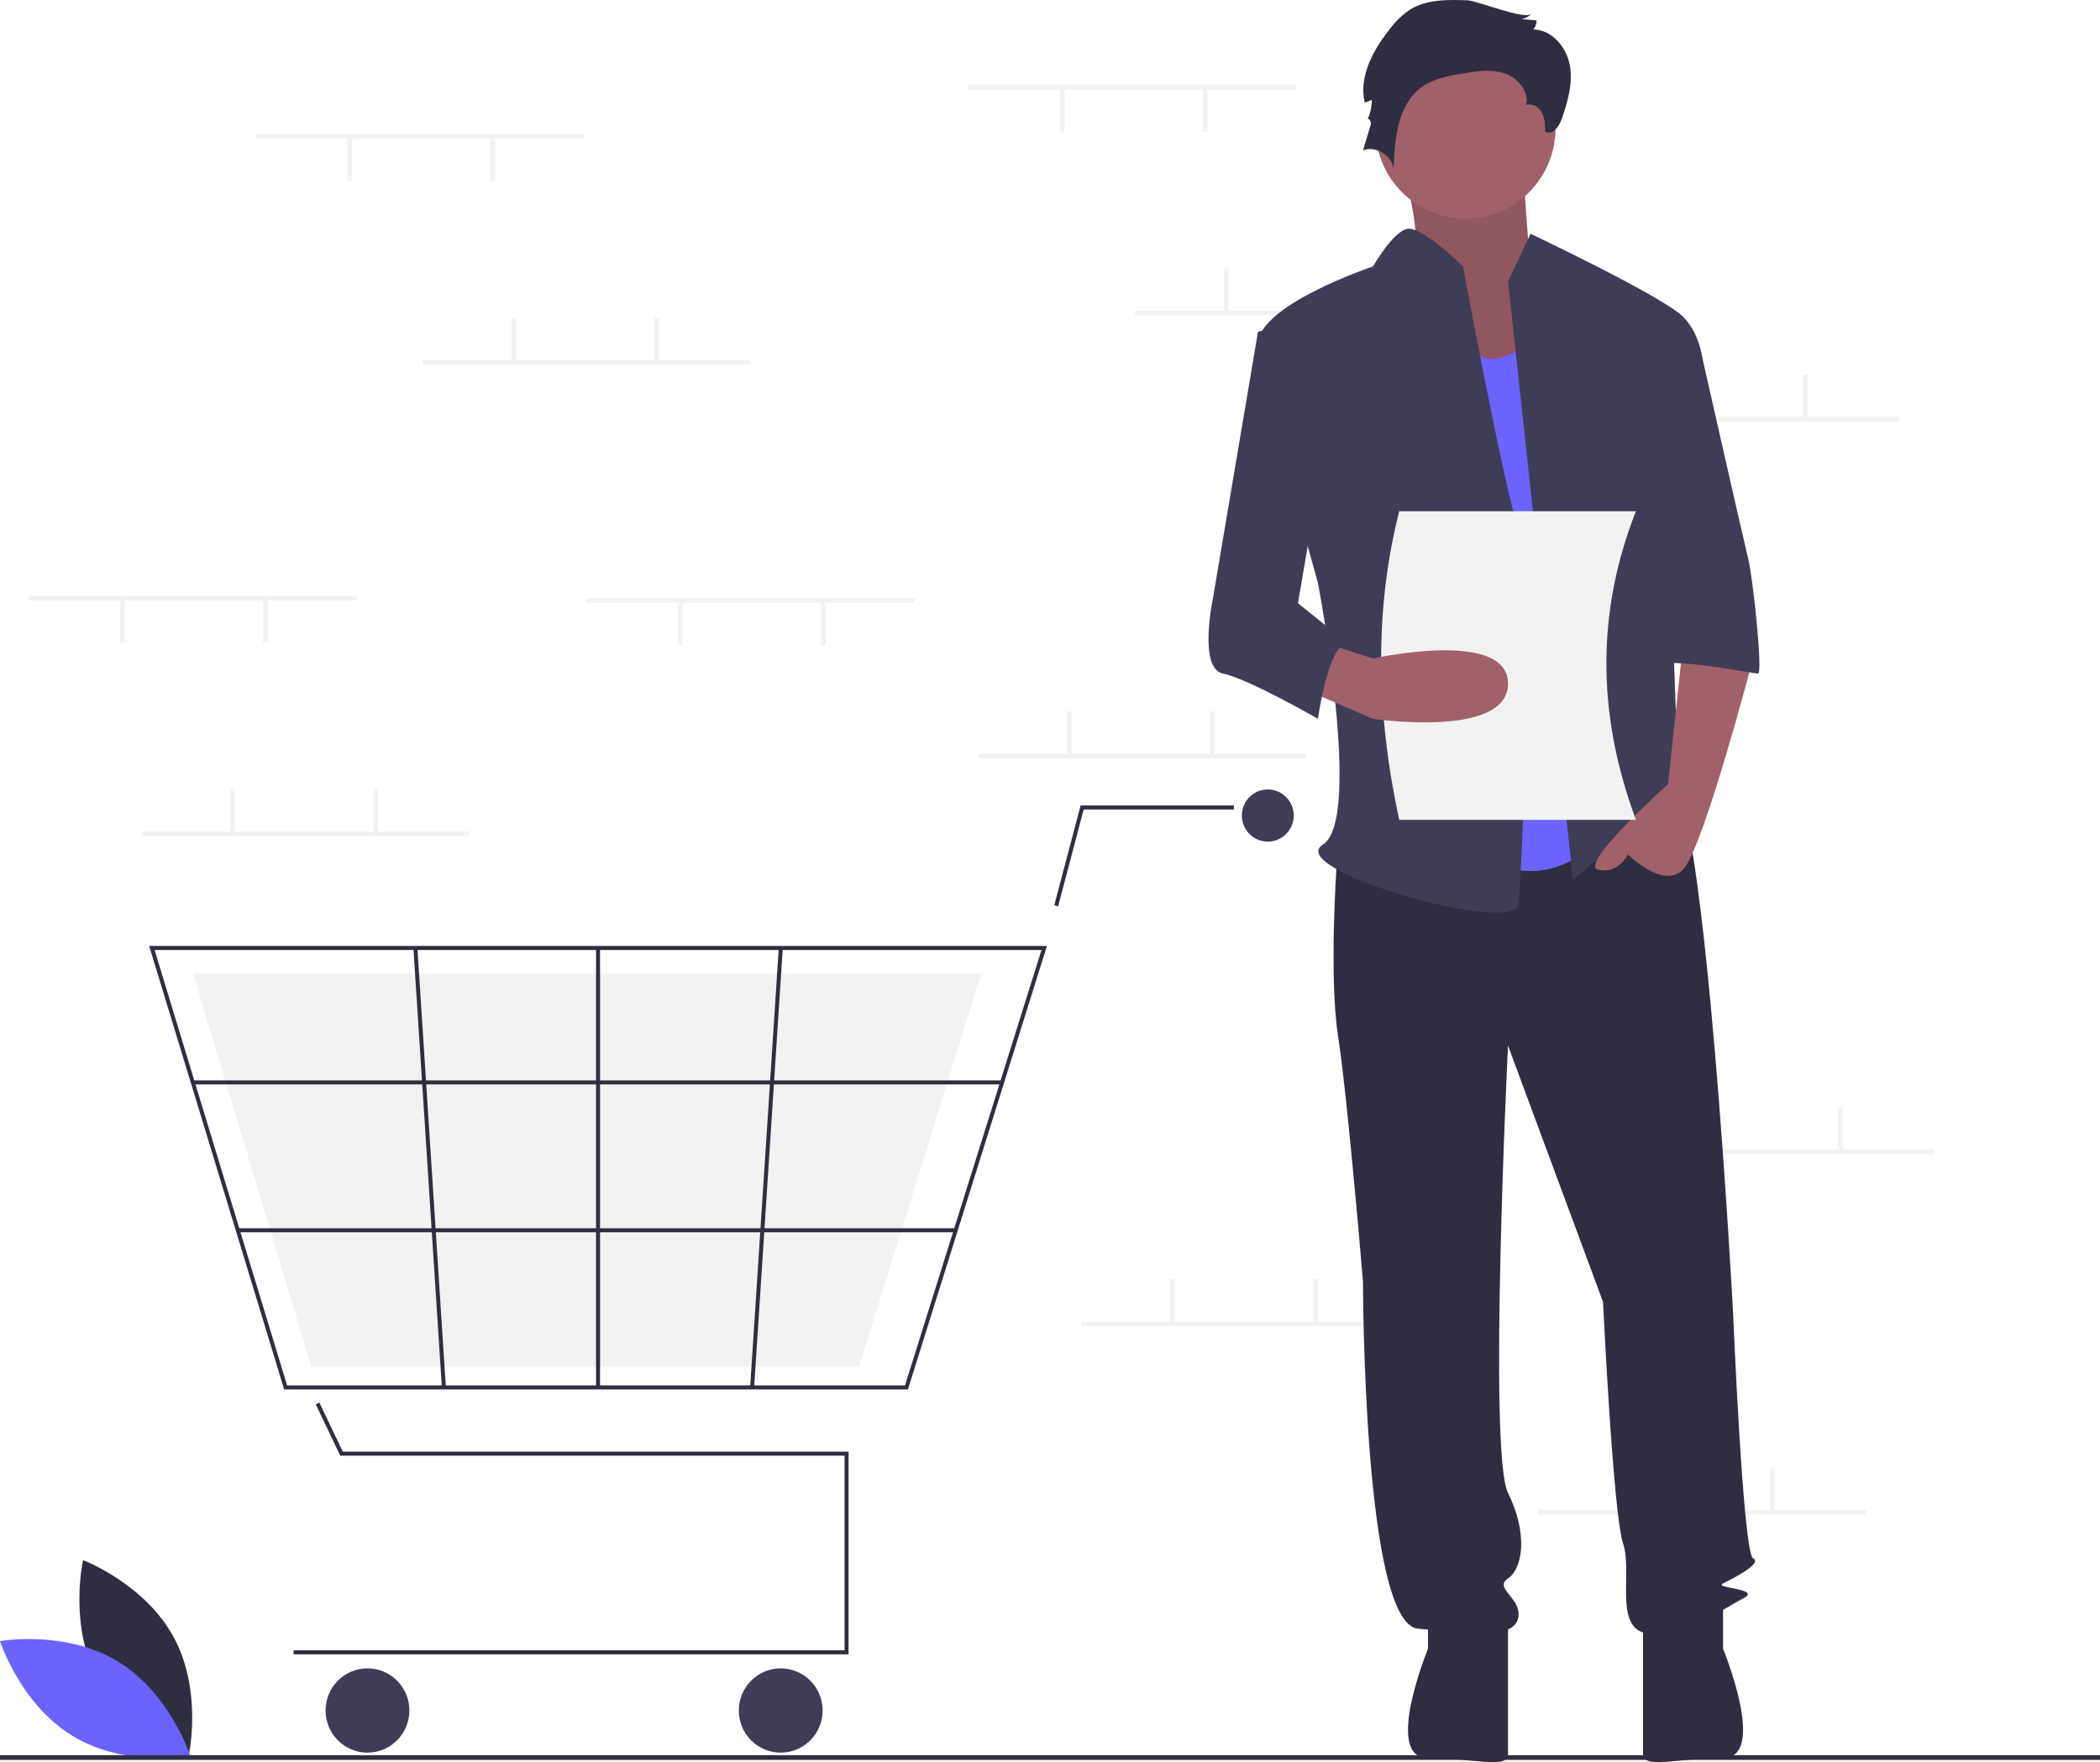 <svg width="112" height="94" viewBox="0 0 112 94" fill="none" xmlns="http://www.w3.org/2000/svg">
<g clip-path="url(#clip0_1311_1953)">
<path d="M5.204 89.572C6.758 92.469 10.055 93.712 10.055 93.712C10.055 93.712 10.833 90.259 9.28 87.363C7.726 84.466 4.429 83.222 4.429 83.222C4.429 83.222 3.651 86.675 5.204 89.572Z" fill="#2F2E41"/>
<path d="M6.272 88.619C9.077 90.316 10.157 93.686 10.157 93.686C10.157 93.686 6.69 94.305 3.885 92.608C1.08 90.912 0 87.542 0 87.542C0 87.542 3.467 86.923 6.272 88.619Z" fill="#6C63FF"/>
<path d="M69.156 4.513H51.656V4.764H69.156V4.513Z" fill="#F2F2F2"/>
<path d="M64.406 4.701H64.156V7.026H64.406V4.701Z" fill="#F2F2F2"/>
<path d="M56.781 4.701H56.531V7.026H56.781V4.701Z" fill="#F2F2F2"/>
<path d="M78.031 16.577H60.531V16.829H78.031V16.577Z" fill="#F2F2F2"/>
<path d="M65.531 14.315H65.281V16.64H65.531V14.315Z" fill="#F2F2F2"/>
<path d="M73.156 14.315H72.906V16.64H73.156V14.315Z" fill="#F2F2F2"/>
<path d="M101.281 22.233H83.781V22.484H101.281V22.233Z" fill="#F2F2F2"/>
<path d="M88.781 19.971H88.531V22.295H88.781V19.971Z" fill="#F2F2F2"/>
<path d="M96.406 19.971H96.156V22.295H96.406V19.971Z" fill="#F2F2F2"/>
<path d="M99.531 80.545H82.031V80.796H99.531V80.545Z" fill="#F2F2F2"/>
<path d="M87.031 78.283H86.781V80.608H87.031V78.283Z" fill="#F2F2F2"/>
<path d="M94.656 78.283H94.406V80.608H94.656V78.283Z" fill="#F2F2F2"/>
<path d="M69.656 40.204H52.156V40.455H69.656V40.204Z" fill="#F2F2F2"/>
<path d="M57.156 37.942H56.906V40.267H57.156V37.942Z" fill="#F2F2F2"/>
<path d="M64.781 37.942H64.531V40.267H64.781V37.942Z" fill="#F2F2F2"/>
<path d="M75.156 70.491H57.656V70.742H75.156V70.491Z" fill="#F2F2F2"/>
<path d="M62.656 68.229H62.406V70.554H62.656V68.229Z" fill="#F2F2F2"/>
<path d="M70.281 68.229H70.031V70.554H70.281V68.229Z" fill="#F2F2F2"/>
<path d="M103.156 61.317H85.656V61.568H103.156V61.317Z" fill="#F2F2F2"/>
<path d="M90.656 59.055H90.406V61.38H90.656V59.055Z" fill="#F2F2F2"/>
<path d="M98.281 59.055H98.031V61.38H98.281V59.055Z" fill="#F2F2F2"/>
<path d="M45.257 88.246H15.659V88.032H45.044V77.649H18.147L16.841 74.912L17.033 74.819L18.281 77.434H45.257V88.246Z" fill="#2F2E41"/>
<path d="M19.599 93.491C20.834 93.491 21.834 92.484 21.834 91.243C21.834 90.001 20.834 88.995 19.599 88.995C18.364 88.995 17.363 90.001 17.363 91.243C17.363 92.484 18.364 93.491 19.599 93.491Z" fill="#3F3D56"/>
<path d="M41.638 93.491C42.872 93.491 43.873 92.484 43.873 91.243C43.873 90.001 42.872 88.995 41.638 88.995C40.403 88.995 39.402 90.001 39.402 91.243C39.402 92.484 40.403 93.491 41.638 93.491Z" fill="#3F3D56"/>
<path d="M67.616 44.894C68.38 44.894 69 44.271 69 43.502C69 42.734 68.38 42.111 67.616 42.111C66.852 42.111 66.232 42.734 66.232 43.502C66.232 44.271 66.852 44.894 67.616 44.894Z" fill="#3F3D56"/>
<path d="M48.423 74.116H15.155L7.956 50.46H55.837L55.793 50.599L48.423 74.116ZM15.312 73.902H48.267L55.546 50.674H8.244L15.312 73.902Z" fill="#2F2E41"/>
<path d="M45.826 72.885H16.605L10.283 51.905H52.338L52.299 52.028L45.826 72.885Z" fill="#F2F2F2"/>
<path d="M56.433 48.346L56.227 48.292L57.632 42.967H65.806V43.181H57.796L56.433 48.346Z" fill="#2F2E41"/>
<path d="M53.444 57.632H10.282V57.846H53.444V57.632Z" fill="#2F2E41"/>
<path d="M50.972 65.519H12.682V65.733H50.972V65.519Z" fill="#2F2E41"/>
<path d="M32.002 50.567H31.789V74.009H32.002V50.567Z" fill="#2F2E41"/>
<path d="M41.536 50.56L40.007 74.002L40.22 74.016L41.748 50.574L41.536 50.56Z" fill="#2F2E41"/>
<path d="M22.26 50.56L22.048 50.574L23.567 74.016L23.78 74.002L22.26 50.56Z" fill="#2F2E41"/>
<path d="M112 93.627H0V93.878H112V93.627Z" fill="#2F2E41"/>
<path d="M74.426 7.776C74.426 7.776 76.254 13.005 75.129 13.809C74.005 14.614 78.924 21.183 78.924 21.183L84.828 19.575L81.595 14.078C81.595 14.078 81.173 8.581 81.173 7.776C81.173 6.972 74.426 7.776 74.426 7.776Z" fill="#A0616A"/>
<path opacity="0.1" d="M74.426 7.776C74.426 7.776 76.254 13.005 75.129 13.809C74.005 14.614 78.924 21.183 78.924 21.183L84.828 19.575L81.595 14.078C81.595 14.078 81.173 8.581 81.173 7.776C81.173 6.972 74.426 7.776 74.426 7.776Z" fill="black"/>
<path d="M71.359 45.048C71.359 45.048 70.826 51.752 71.359 55.237C71.893 58.723 72.693 68.376 72.693 68.376C72.693 68.376 72.693 86.61 75.626 86.878C78.56 87.147 80.694 87.415 80.961 86.342C81.227 85.27 79.627 84.733 80.427 84.197C81.227 83.661 81.494 81.784 80.427 79.639C79.36 77.493 80.427 55.774 80.427 55.774L85.495 69.449C85.495 69.449 86.028 80.711 86.561 82.32C87.095 83.929 86.028 86.878 87.895 87.147C89.762 87.415 91.896 85.806 92.962 85.27C94.029 84.733 91.362 84.733 91.896 84.465C92.429 84.197 94.029 83.393 93.496 83.124C92.962 82.856 92.429 69.985 92.429 69.985C92.429 69.985 90.962 42.501 89.095 41.428C87.228 40.356 86.028 42.203 86.028 42.203L71.359 45.048Z" fill="#2F2E41"/>
<path d="M76.16 85.806V87.951C76.16 87.951 73.76 93.782 76.16 93.782C78.56 93.782 80.427 94.386 80.427 93.582V86.342L76.16 85.806Z" fill="#2F2E41"/>
<path d="M91.896 85.802V87.947C91.896 87.947 94.296 93.778 91.896 93.778C89.495 93.778 87.628 94.383 87.628 93.578V86.338L91.896 85.802Z" fill="#2F2E41"/>
<path d="M78.16 11.664C80.812 11.664 82.961 9.503 82.961 6.838C82.961 4.172 80.812 2.011 78.16 2.011C75.509 2.011 73.36 4.172 73.36 6.838C73.36 9.503 75.509 11.664 78.16 11.664Z" fill="#A0616A"/>
<path d="M76.693 15.82C76.693 15.82 78.027 19.843 80.16 19.038L82.294 18.234L86.028 43.975C86.028 43.975 83.094 48.266 78.827 45.584C74.56 42.903 76.693 15.82 76.693 15.82Z" fill="#6C63FF"/>
<path d="M80.427 15.016L81.627 12.469C81.627 12.469 88.695 15.82 89.762 16.893C90.829 17.966 90.829 19.575 90.829 19.575L88.962 26.278C88.962 26.278 89.495 41.026 89.495 41.562C89.495 42.099 91.362 45.048 90.029 43.975C88.695 42.903 88.428 41.83 87.362 43.439C86.295 45.048 83.894 46.925 83.894 46.925L80.427 15.016Z" fill="#3F3D56"/>
<path d="M89.762 34.322L88.962 41.83C88.962 41.83 84.161 46.121 85.228 46.389C86.295 46.657 86.828 45.584 86.828 45.584C86.828 45.584 88.695 47.461 89.762 46.389C90.829 45.316 93.496 35.127 93.496 35.127L89.762 34.322Z" fill="#A0616A"/>
<path d="M78.263 0.016C77.198 -0.022 76.059 -0.041 75.162 0.536C74.749 0.825 74.387 1.182 74.09 1.59C73.216 2.701 72.461 4.099 72.786 5.477L73.163 5.329C73.163 5.697 73.082 6.06 72.925 6.393C72.978 6.237 73.156 6.488 73.108 6.645L72.693 8.015C73.376 7.764 74.225 8.273 74.329 8.997C74.376 7.405 74.54 5.581 75.824 4.649C76.472 4.179 77.291 4.036 78.08 3.909C78.807 3.791 79.569 3.679 80.266 3.92C80.963 4.16 81.556 4.877 81.398 5.6C81.719 5.489 82.078 5.714 82.237 6.016C82.396 6.318 82.404 6.674 82.409 7.016C82.751 7.259 83.141 6.776 83.281 6.378C83.608 5.445 83.899 4.452 83.723 3.479C83.546 2.505 82.757 1.575 81.773 1.572C81.893 1.44 81.956 1.266 81.951 1.088L81.14 1.019C81.346 0.99 81.535 0.889 81.675 0.735C81.35 1.095 78.789 0.035 78.263 0.016Z" fill="#2F2E41"/>
<path d="M78.027 14.212C78.027 14.212 75.856 12.072 75.074 12.204C74.293 12.335 73.226 14.212 73.226 14.212C73.226 14.212 66.825 16.357 67.092 18.502C67.359 20.647 70.292 31.105 70.292 31.105C70.292 31.105 72.693 43.707 70.559 45.048C68.425 46.389 80.694 49.875 80.961 48.266C81.227 46.657 81.761 30.568 80.961 28.155C80.16 25.742 78.027 14.212 78.027 14.212Z" fill="#3F3D56"/>
<path d="M87.362 18.502H90.659C90.659 18.502 92.962 28.691 93.229 29.764C93.496 30.837 94.029 35.931 93.763 35.931C93.496 35.931 88.162 34.859 88.162 35.663L87.362 18.502Z" fill="#3F3D56"/>
<path d="M87.25 43.734H74.625C73.393 38.036 73.29 32.531 74.625 27.271H87.25C85.213 32.436 85.085 37.904 87.25 43.734Z" fill="#F2F2F2"/>
<path d="M69.492 36.736L73.226 38.344C73.226 38.344 80.427 39.417 80.427 36.468C80.427 33.518 73.226 35.127 73.226 35.127L70.826 34.355L69.492 36.736Z" fill="#A0616A"/>
<path d="M70.292 16.893L67.092 17.697L64.691 31.909C64.691 31.909 63.891 35.663 65.225 35.931C66.558 36.199 70.292 38.344 70.292 38.344C70.292 38.344 70.826 34.322 71.892 34.322L69.225 32.177L70.826 22.792L70.292 16.893Z" fill="#3F3D56"/>
<path d="M25.031 44.351H7.531V44.602H25.031V44.351Z" fill="#F2F2F2"/>
<path d="M12.531 42.089H12.281V44.414H12.531V42.089Z" fill="#F2F2F2"/>
<path d="M20.156 42.089H19.906V44.414H20.156V42.089Z" fill="#F2F2F2"/>
<path d="M31.156 7.152H13.656V7.403H31.156V7.152Z" fill="#F2F2F2"/>
<path d="M26.406 7.34H26.156V9.665H26.406V7.34Z" fill="#F2F2F2"/>
<path d="M18.781 7.34H18.531V9.665H18.781V7.34Z" fill="#F2F2F2"/>
<path d="M48.781 31.909H31.281V32.161H48.781V31.909Z" fill="#F2F2F2"/>
<path d="M44.031 32.098H43.781V34.423H44.031V32.098Z" fill="#F2F2F2"/>
<path d="M36.406 32.098H36.156V34.423H36.406V32.098Z" fill="#F2F2F2"/>
<path d="M19.031 31.784H1.531V32.035H19.031V31.784Z" fill="#F2F2F2"/>
<path d="M14.281 31.972H14.031V34.297H14.281V31.972Z" fill="#F2F2F2"/>
<path d="M6.656 31.972H6.406V34.297H6.656V31.972Z" fill="#F2F2F2"/>
<path d="M40.031 19.216H22.531V19.468H40.031V19.216Z" fill="#F2F2F2"/>
<path d="M27.531 16.954H27.281V19.279H27.531V16.954Z" fill="#F2F2F2"/>
<path d="M35.156 16.954H34.906V19.279H35.156V16.954Z" fill="#F2F2F2"/>
</g>
<defs>
<clipPath id="clip0_1311_1953">
<rect width="112" height="94" fill="white"/>
</clipPath>
</defs>
</svg>
